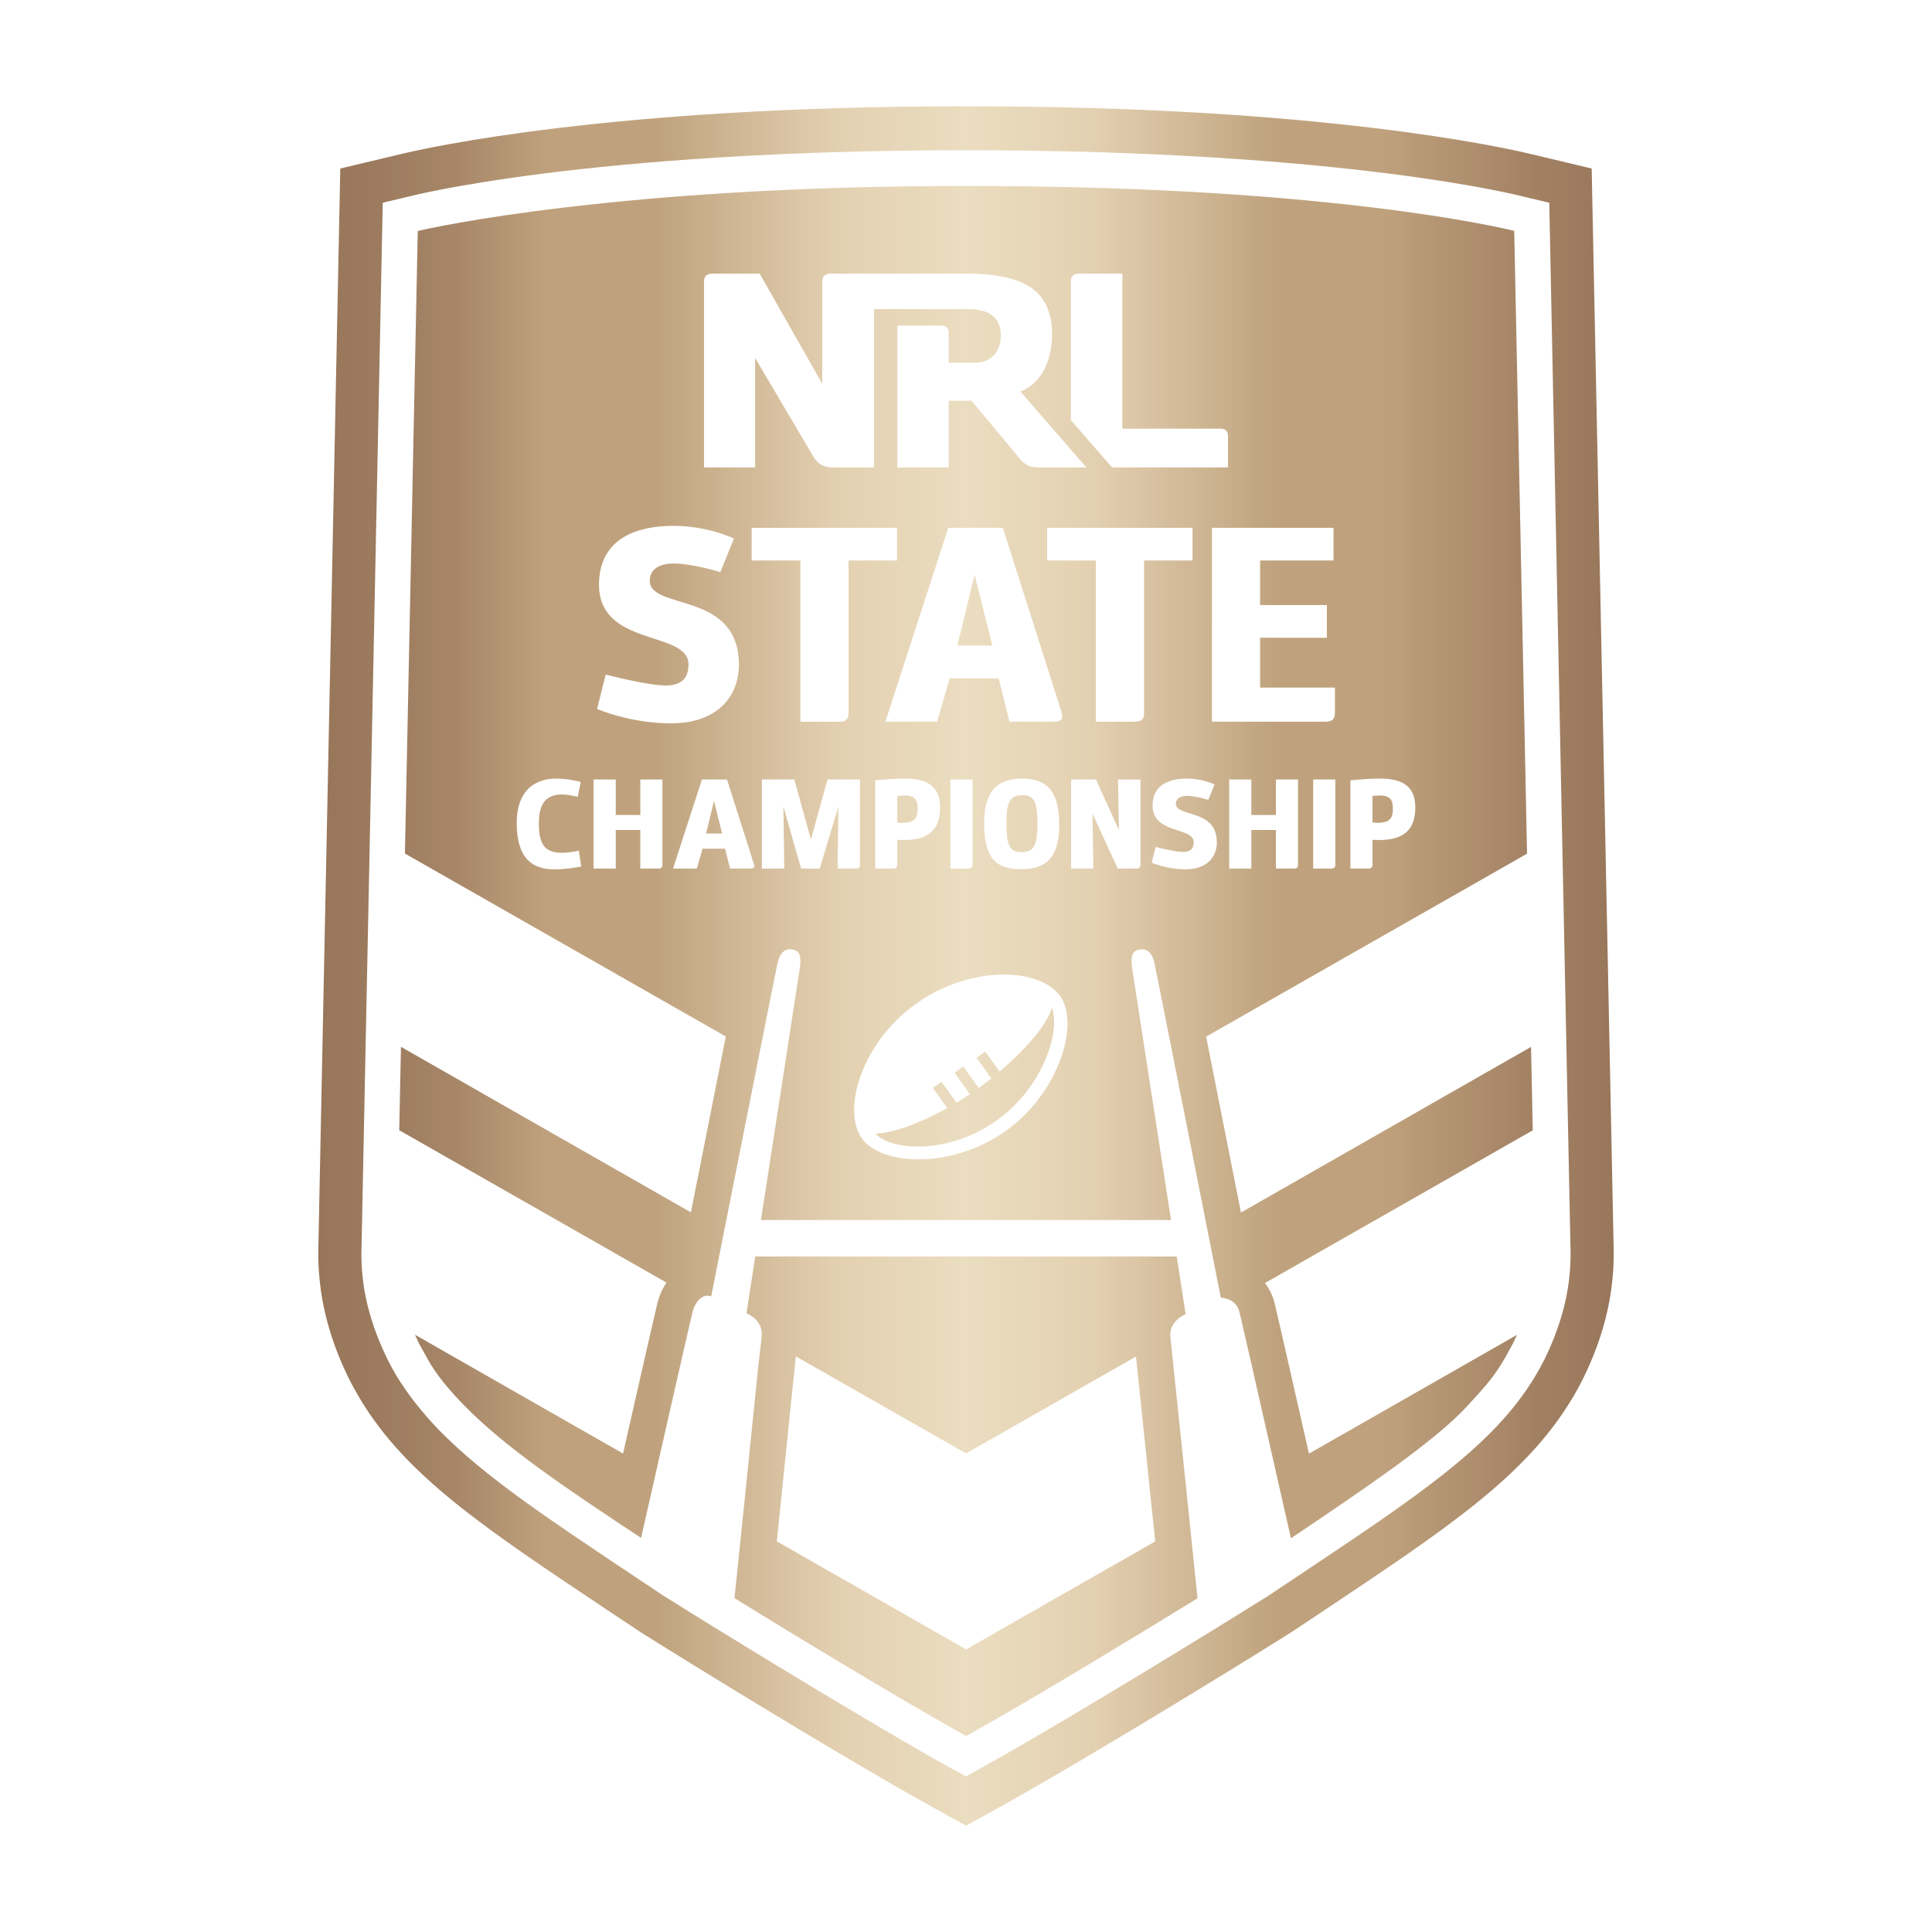 <svg clip-rule="evenodd" fill-rule="evenodd" stroke-linejoin="round" stroke-miterlimit="1.414" viewBox="0 0 100 100" xmlns="http://www.w3.org/2000/svg" xmlns:xlink="http://www.w3.org/1999/xlink"><linearGradient id="a" gradientUnits="userSpaceOnUse" x1="16.473" x2="83.526" y1="418.792" y2="418.792"><stop offset="0" stop-color="#98765a"/><stop offset=".05" stop-color="#9c7b5e"/><stop offset=".11" stop-color="#a88869"/><stop offset=".17" stop-color="#bd9f7b"/><stop offset=".18" stop-color="#bfa27d"/><stop offset=".26" stop-color="#bfa27d"/><stop offset=".4" stop-color="#e3d0b1"/><stop offset=".5" stop-color="#ebddc0"/><stop offset=".6" stop-color="#e3d0b1"/><stop offset=".74" stop-color="#bfa27d"/><stop offset=".82" stop-color="#bfa27d"/><stop offset=".83" stop-color="#bd9f7b"/><stop offset=".94" stop-color="#a28163"/><stop offset="1" stop-color="#98765a"/></linearGradient><path d="m49.991 5.5c-18.402 0-27.894 2.152-29.208 2.468-.044.009-.088.019-.132.03l-3.038.725-1.14 56.117v.149c.003.445.031.905.087 1.406.177 1.623.675 3.282 1.483 4.93.175.352.372.71.603 1.097 2.403 3.988 6.376 6.637 12.961 11.029l1.549 1.03c3.279 2.063 9.941 6.126 13.91 8.383.227.13.992.554.992.554l1.941 1.082 1.972-1.091s.739-.415.956-.542c3.974-2.26 10.637-6.323 13.916-8.386l1.549-1.03c6.581-4.388 10.556-7.04 12.96-11.029.232-.383.43-.744.608-1.108.804-1.638 1.303-3.294 1.479-4.91.062-.528.091-1.06.087-1.592l-1.141-56.089-3.037-.725c-.044-.011-.088-.021-.133-.03-1.314-.316-10.806-2.468-29.208-2.468h-.016zm-.85 85.972s-.744-.41-.968-.539c-3.951-2.251-10.57-6.289-13.829-8.337l-1.504-1.002c-4.23-2.819-7.3-4.872-9.537-7.005-.701-.659-1.347-1.374-1.932-2.138-.29-.382-.563-.778-.816-1.187-.183-.301-.353-.61-.509-.926-.692-1.414-1.121-2.821-1.27-4.187-.05-.429-.073-.862-.069-1.294l1.104-54.363 1.359-.324s9.111-2.388 28.829-2.394c19.72.006 28.829 2.394 28.829 2.394l1.362.324 1.103 54.363c.005.399-.019.825-.071 1.297-.15 1.363-.576 2.77-1.264 4.176-.151.305-.32.61-.518.938-2.146 3.562-5.963 6.108-12.287 10.325l-1.498.998c-3.256 2.047-9.876 6.083-13.832 8.336-.216.124-.942.531-.942.531l-.882.493zm-27.517-79.518-.022 1.029-.643 31.196 16.611 9.471-.007.027-1.792 9.02-.01.054-.047-.027-14.96-8.541-.089 4.317 13.831 7.886-.022.036c-.198.301-.347.64-.442 1.007-.067.255-.662 2.864-1.771 7.754l-.012.052-.046-.027-10.724-6.123c.072.164.139.31.204.443l.441.799c.435.781 1.046 1.552 1.983 2.498 2.079 2.103 5.074 4.138 9.076 6.778.453-2.006 2.547-11.249 2.664-11.7.11-.418.391-.84.774-.84.063 0 .127.012.191.035.195-.982 3.305-16.671 3.433-17.243.117-.529.373-.77.748-.713.332.051.515.23.407.969-.075.512-1.38 8.941-2.014 13.039h21.227c-.728-4.712-1.941-12.54-2.014-13.039-.108-.739.075-.918.407-.969.378-.056.632.184.749.713.128.576 3.279 16.528 3.434 17.31.349.039.813.164.963.738.052.201.552 2.371 2.633 11.563l.036.154c4.016-2.694 7.467-5.062 9.047-6.762 1.2-1.294 1.463-1.625 2.009-2.533l.44-.798c.064-.131.131-.275.202-.435l-10.766 6.147-.012-.051c-.762-3.361-1.688-7.435-1.773-7.759-.092-.355-.25-.689-.465-.986l-.026-.035 13.859-7.902-.089-4.319-15.015 8.574-.011-.055c-.542-2.743-1.243-6.285-1.786-9.022l-.007-.028 16.612-9.47-.664-32.238c-.287-.07-2.691-.645-7.247-1.2-6.133-.745-13.236-1.123-21.113-1.123-18.051 0-27.679 2.162-28.392 2.329zm33.802 9.789v-7.241c.027-.235.158-.329.426-.339h2.24v8.023h5.052c.296 0 .416.127.417.382v1.626h-6.004zm-12.866-7.135.003-.005c0-.312.129-.43.439-.44h7.166c1.249 0 2.354.212 3.073.642.953.569 1.217 1.596 1.217 2.47 0 1.143-.391 2.23-1.217 2.772-.218.145-.39.2-.431.213l3.423 3.935h-2.473c-.457 0-.653-.115-.9-.368l-2.577-3.087h-1.176v3.455h-2.659v-7.342h2.236c.301 0 .423.126.423.386v1.537h1.331c.679 0 1.195-.358 1.328-1.05.023-.122.035-.245.035-.369 0-.833-.475-1.361-1.721-1.361h-4.846v8.199h-2.099c-.47-.003-.766-.14-1.003-.509l-3.047-5.156v5.665h-2.646v-9.587c0-.317.132-.435.442-.445h2.442l3.237 5.702zm-6.923 19.778c0-1.793-4.774-.845-4.631-4.286.101-2.323 2.093-2.882 3.842-2.882 1.821 0 3.14.659 3.14.659l-.702 1.735s-1.434-.445-2.423-.445c-.717 0-1.233.288-1.233.89 0 1.548 4.615.516 4.615 4.343 0 1.706-1.174 3.04-3.511 3.04-2.136 0-3.829-.746-3.829-.746l.445-1.778s1.836.473 2.767.545c.121.012.234.02.342.02.75-.001 1.178-.318 1.178-1.095zm27.092-7.067h6.293v1.691h-3.799v2.307h3.456v1.693h-3.456v2.58h3.872v1.305c0 .329-.145.459-.489.459h-5.877zm-8.529 0h7.525v1.691h-2.507v7.9c0 .314-.145.444-.459.444h-2.036v-8.344h-2.523zm-5.118 0h2.824s3.054 9.576 3.054 9.591c.086.314-.058.444-.401.444h-2.308l-.56-2.237h-2.537l-.645 2.237h-2.681zm-10.177 0h7.526v1.691h-2.509v7.9c0 .314-.143.444-.459.444h-2.036v-8.344h-2.522zm30.991 13.073s.796-.092 1.527-.092c1.245 0 1.832.448 1.832 1.502 0 1.35-.856 1.758-2.214 1.666v1.272c0 .158-.065.217-.224.217h-.921zm-8.111 3.201c0-.823-2.195-.388-2.128-1.969.046-1.067.961-1.324 1.764-1.324.497-.002.989.101 1.444.303l-.324.797s-.658-.204-1.112-.204c-.33 0-.567.132-.567.408 0 .711 2.121.237 2.121 1.995 0 .785-.541 1.398-1.614 1.398-.602-.003-1.199-.12-1.758-.344l.203-.816s.843.218 1.272.251c.055.005.106.008.156.008.345 0 .543-.145.543-.503zm-10.845-1.014c0-1.516.598-2.279 1.943-2.279 1.396 0 1.943.757 1.943 2.378 0 1.647-.613 2.312-1.984 2.312-1.389 0-1.902-.672-1.902-2.411zm-5.64-2.187s.797-.092 1.527-.092c1.245 0 1.831.448 1.831 1.502 0 1.35-.856 1.758-2.212 1.666v1.272c0 .158-.066.217-.224.217h-.922zm-18.554 2.199c0-1.606.869-2.291 2.048-2.291.672 0 1.264.177 1.264.177l-.157.764s-.554-.137-.923-.119c-.644.047-1.087.39-1.087 1.497 0 1.165.376 1.475 1.075 1.52.408.027.994-.11.994-.11l.126.822s-.706.146-1.384.146c-1.121 0-1.956-.528-1.956-2.406zm41.225-2.245h1.145v4.407c0 .145-.064.204-.209.204h-.936zm-1.931 1.837v-1.837h1.146v4.407c0 .145-.066.204-.21.204h-.936v-1.996h-1.272v1.996h-1.145v-4.611h1.145v1.837zm-8.17-1.837h1.158v4.407c0 .152-.059.204-.203.204h-.974l-1.305-2.852.046 2.852h-1.153v-4.611h1.285l1.192 2.621zm-8.677 0h1.146v4.407c0 .145-.065.204-.211.204h-.935zm-6.359 0h1.68v4.407c0 .145-.059.204-.21.204h-.949l.04-3.201-.968 3.201h-.963l-.915-3.208.046 3.208h-1.16v-4.611h1.68l.857 3.108zm-6.502 0h1.298s1.402 4.399 1.402 4.407c.04.145-.026.204-.184.204h-1.061l-.256-1.028h-1.167l-.296 1.028h-1.231zm-3.19 1.837v-1.837h1.146v4.407c0 .145-.065.204-.211.204h-.935v-1.996h-1.271v1.996h-1.147v-4.611h1.147v1.837zm11.478 16.755c-.522-.722-.548-1.944-.07-3.268.52-1.439 1.527-2.751 2.837-3.695 1.349-.974 3.015-1.533 4.571-1.533 1.323 0 2.411.413 2.91 1.105 1.038 1.44-.057 5.006-2.769 6.962-1.321.953-2.98 1.499-4.55 1.499-1.35 0-2.446-.4-2.929-1.07zm4.935-25.527h1.806l-.917-3.669zm2.537 9.201c0 1.1.144 1.495.778 1.495.599 0 .83-.277.83-1.501 0-1.232-.265-1.45-.771-1.45-.652 0-.837.356-.837 1.456zm18.949-1.416v1.376s.178.019.356.014c.514-.02.698-.218.698-.732 0-.448-.145-.678-.652-.678-.198 0-.402.02-.402.02zm-24.595 0v1.376s.178.019.356.014c.513-.02.698-.218.698-.732 0-.448-.145-.678-.652-.678-.198 0-.402.02-.402.02zm-9.897 1.949h.831l-.423-1.686zm15.222 12.291-.033.029-.742-1.038-.451.323.767 1.07-.029.023c-.195.154-.392.304-.592.451l-.031.022-.801-1.117-.449.325.793 1.11-.033.022c-.217.145-.428.28-.627.401l-.031.019-.779-1.086-.448.321.745 1.042-.039.022c-2.209 1.205-3.364 1.299-3.666 1.299h-.01c.359.411 1.204.672 2.195.672.85 0 2.529-.19 4.229-1.464 1.063-.805 1.892-1.879 2.401-3.112.417-1.019.528-1.984.307-2.621-.095.366-.549 1.452-2.676 3.287zm-12.678 9.599-.455 2.938c.16.067.881.413.782 1.239-.135 1.117-.185 1.621-.375 3.497-.171 1.7-.46 4.544-1.028 10.008 3.136 1.946 7.94 4.841 11.072 6.624l.91.516c.116-.065.731-.405.928-.516 3.113-1.772 7.748-4.576 11.056-6.614-.463-4.506-.931-9.011-1.403-13.516-.086-.764.631-1.125.788-1.195l-.462-2.981zm10.892 20.327-9.776-5.582.003-.025c.337-3.256.543-5.291.701-6.852l.28-2.698 8.812 5.023 8.794-5.014.006.06c.159 1.494.489 4.684.986 9.485l.002.025-.023.013-9.765 5.576z" fill="url(#a)" fill-rule="nonzero"/></svg>